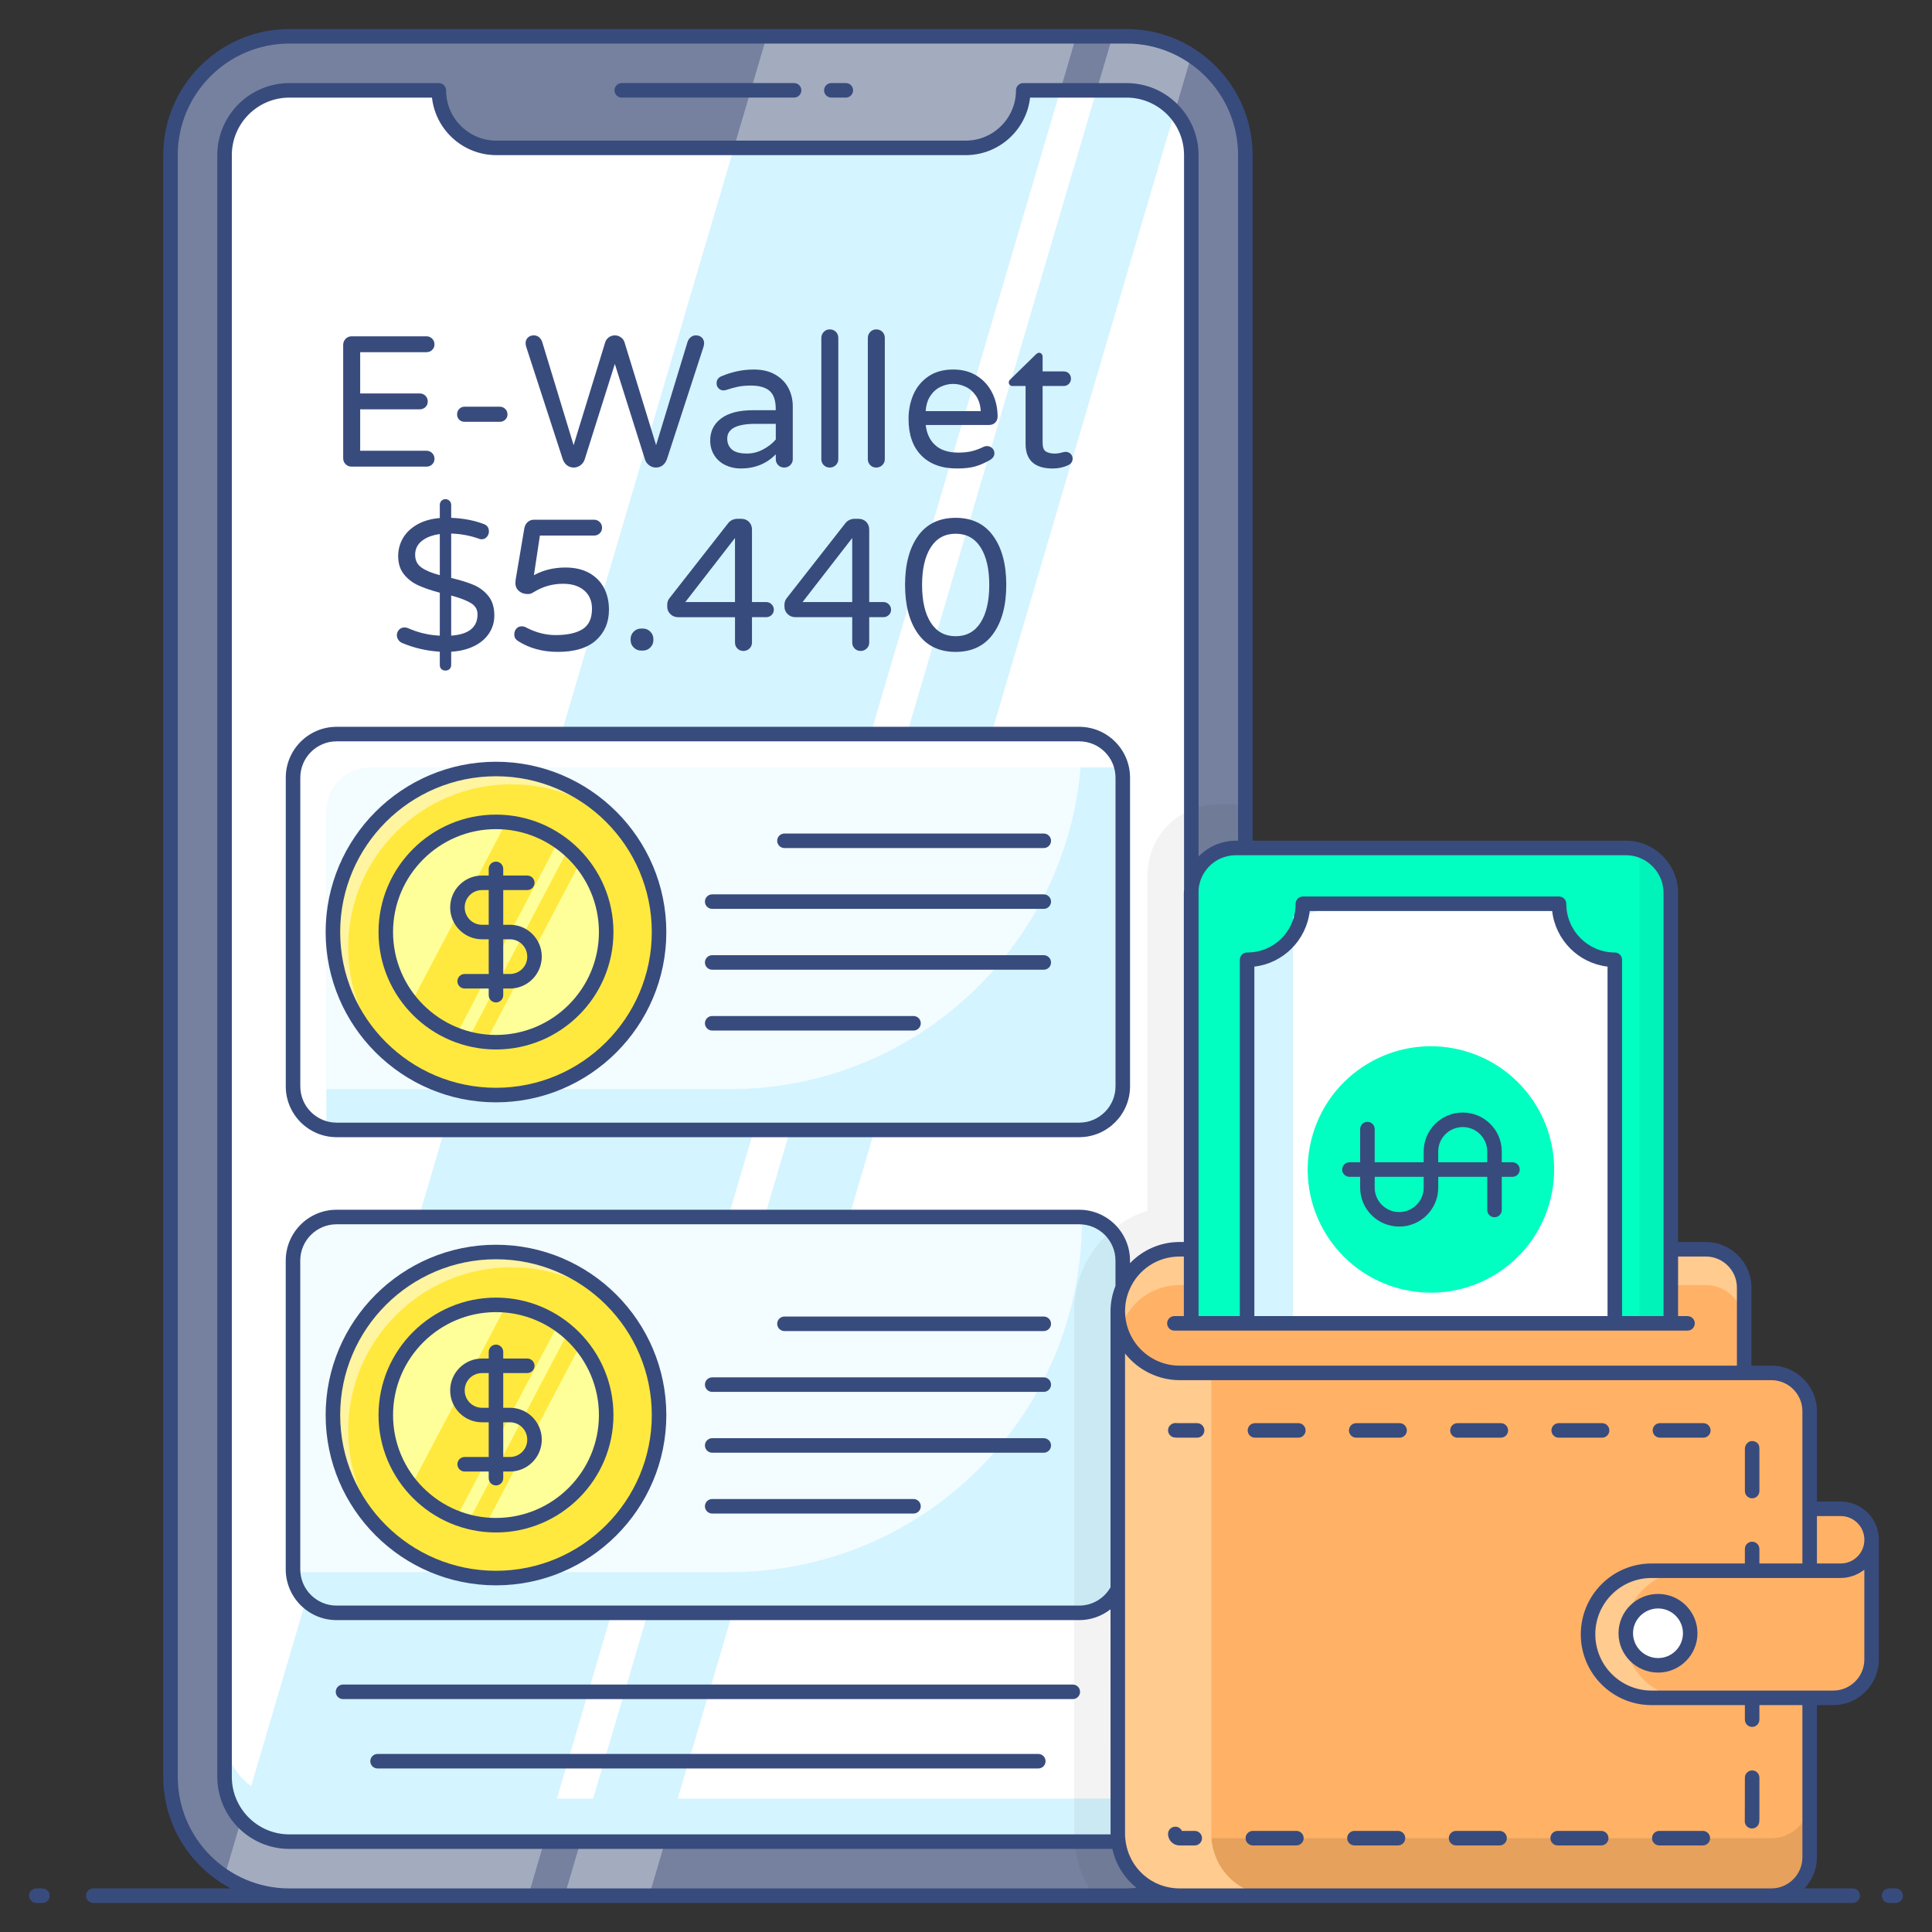 <svg id="Layer_1" enable-background="new 0 0 133 133" height="512" viewBox="0 0 133 133" width="512" xmlns="http://www.w3.org/2000/svg"><rect x="0" y="0" width="133" height="133" fill="#333333" stroke="none"/><g id="E_Wallet"><g><g><g><g><path d="m85.72 10.679v111.65c0 2.52-1.14 4.77-2.92 6.27-1.42 1.19-3.26 1.9-5.26 1.9h-57.63c-1.65 0-3.17-.48-4.45-1.33-2.24-1.46-3.72-3.98-3.72-6.84v-111.65c0-4.52 3.66-8.17 8.17-8.17h57.63c1.64 0 3.18.48 4.47 1.33 2.23 1.46 3.71 3.97 3.71 6.84z" fill="#76819f"/></g><g opacity=".05"><path d="m85.72 55.379v66.95c0 2.52-1.14 4.77-2.92 6.27-1.42 1.19-3.26 1.9-5.26 1.9h-2.2c-.88-1.19-1.39-2.66-1.39-4.25v-36c0-3.23 2.12-5.98 5.05-6.91v-23.13c0-2.67 2.16-4.83 4.83-4.83z"/></g><g><g><path d="m74.085 2.502-37.718 127.997h-16.452c-1.646 0-3.181-.486-4.459-1.328l37.325-126.668z" fill="#a3acbf"/></g><g><path d="m82.012 3.83-37.325 126.668h-5.819l37.718-127.997h.96c1.646 0 3.181.486 4.465 1.328z" fill="#a3acbf"/></g></g><g><path d="m81.99 10.679v111.65c0 1.84-1.11 3.43-2.71 4.11-.53.23-1.11.35-1.73.35h-57.64c-1.32 0-2.5-.58-3.31-1.49-.7-.79-1.14-1.82-1.14-2.97v-111.65c0-2.46 1.99-4.47 4.45-4.47h10.3c0 2.2 1.78 3.97 3.95 3.97h32.32c2.19 0 3.96-1.77 3.96-3.97h7.11c1.32 0 2.5.59 3.31 1.5.7.79 1.13 1.83 1.13 2.97z" fill="#fff"/></g><g><path d="m82.006 119.36v2.962c0 2.463-1.996 4.459-4.459 4.459h-57.631c-2.457 0-4.459-1.996-4.459-4.459v-2.962c0 2.463 2.002 4.459 4.459 4.459h57.631c2.463-0 4.459-1.996 4.459-4.459z" fill="#d4f4ff"/></g><g opacity=".05"><path d="m81.99 55.749v66.58c0 1.84-1.11 3.43-2.71 4.11-.53.23-1.11.35-1.73.35h-3.57c-.02-.18-.03-.36-.03-.54v-36c0-3.23 2.12-5.98 5.05-6.91v-23.13c0-2.02 1.23-3.74 2.99-4.46z"/></g><g><g><path d="m72.994 6.211-35.535 120.578h-17.551c-1.319 0-2.497-.584-3.307-1.492l33.925-115.121h15.952c2.194 0 3.966-1.772 3.966-3.966z" fill="#d4f4ff"/></g></g><g><path d="m80.862 7.702-35.081 119.087h-5.825l35.535-120.578h2.064c1.319 0 2.497.584 3.307 1.491z" fill="#d4f4ff"/></g></g><g><g><path d="m77.293 53.534v21.25c0 1.657-1.343 3-3 3h-51.12c-1.657 0-3-1.343-3-3v-21.25c0-1.657 1.343-3 3-3h51.12c1.657 0 3 1.343 3 3z" fill="#f3fcff"/></g><g><path d="m77.293 53.539v21.25c0 1.65-1.34 3-3 3h-51.12c-1.6 0-2.9-1.25-2.99-2.82.06.01.12.01.18.01h29.87c13.39 0 24.25-10.86 24.25-24.25 0-.06 0-.12-.01-.18 1.58.09 2.82 1.39 2.82 2.99z" fill="#d4f4ff"/></g><g><path d="m77.223 52.899c-.21-.05-.42-.07-.64-.07h-51.12c-1.65 0-3 1.34-3 3v21.25c0 .22.02.43.07.64-1.35-.29-2.36-1.5-2.36-2.93v-21.25c0-1.66 1.34-3 3-3h51.12c1.44 0 2.64 1.01 2.93 2.36z" fill="#fff"/></g></g><g><g><path d="m77.29 86.789v21.25c0 1.65-1.34 3-3 3h-51.12c-1.65 0-3-1.35-3-3v-21.25c0-1.66 1.35-3 3-3h51.12c.87 0 1.65.37 2.2.96.5.53.8 1.25.8 2.04z" fill="#f3fcff"/></g><g><path d="m50.233 108.229c13.393 0 24.25-10.857 24.25-24.25v-0c0-.06 0-.12-.01-.18 1.58.09 2.82 1.39 2.82 2.99v21.25c0 1.657-1.343 3-3 3h-51.12c-1.6 0-2.9-1.25-2.99-2.82.06.01.12.01.18.01z" fill="#d4f4ff"/></g><g opacity=".05"><path d="m77.29 86.789v21.25c0 1.65-1.34 3-3 3h-.34v-20.79c0-2.2.98-4.18 2.54-5.5.5.53.8 1.25.8 2.04z"/></g></g><g><g><path d="m45.369 64.165c0 6.194-5.026 11.22-11.226 11.22s-11.226-5.026-11.226-11.22c0-6.2 5.026-11.226 11.226-11.226s11.226 5.026 11.226 11.226z" fill="#ffe93e"/></g><g opacity=".5"><path d="m42.587 56.78c-1.974-1.739-4.56-2.787-7.387-2.787-6.198 0-11.228 5.03-11.228 11.228 0 2.827 1.048 5.406 2.787 7.38-2.357-2.048-3.841-5.07-3.841-8.435 0-6.205 5.03-11.228 11.228-11.228 3.371-0 6.393 1.484 8.442 3.841z" fill="#fff"/></g><g><path d="m41.731 64.167c0 4.181-3.398 7.579-7.585 7.579-.241 0-.475-.012-.709-.031-.407-.037-.802-.111-1.19-.21-.284-.074-.561-.16-.833-.271-1.215-.463-2.282-1.24-3.096-2.22-1.098-1.32-1.758-3.003-1.758-4.847 0-4.194 3.392-7.592 7.585-7.592.234 0 .469.012.703.031 1.32.123 2.547.586 3.583 1.301.241.16.469.339.691.53.302.265.592.555.845.87 1.104 1.314 1.764 3.009 1.764 4.86z" fill="#ffff9a"/></g><g><g><path d="m38.431 57.907-7.018 13.327c-1.215-.463-2.282-1.24-3.096-2.22l6.531-12.408c1.32.123 2.547.586 3.583 1.301z" fill="#ffe93e"/></g><g><path d="m39.967 59.307-6.531 12.408c-.407-.037-.802-.111-1.19-.21l6.876-13.068c.302.265.592.555.845.87z" fill="#ffe93e"/></g></g></g><g><g><path d="m45.369 97.415c0 6.194-5.026 11.22-11.226 11.22s-11.226-5.026-11.226-11.22c0-6.2 5.026-11.226 11.226-11.226s11.226 5.026 11.226 11.226z" fill="#ffe93e"/></g><g opacity=".5"><path d="m42.587 90.03c-1.974-1.739-4.56-2.787-7.387-2.787-6.198 0-11.228 5.03-11.228 11.228 0 2.827 1.048 5.406 2.787 7.38-2.357-2.048-3.841-5.07-3.841-8.435 0-6.205 5.03-11.228 11.228-11.228 3.371 0 6.393 1.484 8.442 3.841z" fill="#fff"/></g><g><path d="m41.731 97.417c0 4.181-3.398 7.579-7.585 7.579-.241 0-.475-.012-.709-.031-.407-.037-.802-.111-1.19-.21-.284-.074-.561-.16-.833-.271-1.215-.463-2.282-1.24-3.096-2.22-1.098-1.32-1.758-3.003-1.758-4.847 0-4.194 3.392-7.592 7.585-7.592.234 0 .469.012.703.031 1.32.123 2.547.586 3.583 1.301.241.16.469.339.691.53.302.265.592.555.845.87 1.104 1.314 1.764 3.009 1.764 4.86z" fill="#ffff9a"/></g><g><g><path d="m38.431 91.157-7.018 13.327c-1.215-.463-2.282-1.24-3.096-2.22l6.531-12.408c1.32.123 2.547.586 3.583 1.301z" fill="#ffe93e"/></g><g><path d="m39.967 92.557-6.531 12.408c-.407-.037-.802-.111-1.19-.21l6.876-13.068c.302.265.592.555.845.87z" fill="#ffe93e"/></g></g></g></g><g><g><g><g><path d="m120.066 88.637v5.873h-38.867c-2.347 0-4.25-1.903-4.25-4.25v-.013c0-2.347 1.903-4.25 4.25-4.25h36.227c1.458-0 2.64 1.182 2.64 2.64z" fill="#ffb266"/></g><g><path d="m120.066 88.637v2.468c0-1.452-1.188-2.64-2.64-2.64h-36.227c-1.927 0-3.55 1.28-4.078 3.035-.106-.396-.171-.805-.171-1.24v-.013c0-2.349 1.9-4.25 4.25-4.25h36.227c1.452 0 2.64 1.188 2.64 2.64z" fill="#ffcb8f"/></g></g><g><g><path d="m128.842 105.992v.013c0 1.175-.95 2.125-2.125 2.125h-2.138v-4.263h2.138c1.174 0 2.125.95 2.125 2.125z" fill="#ffb266"/></g><g><path d="m124.579 97.15v30.711c0 1.458-1.182 2.64-2.64 2.64h-40.741c-2.347 0-4.25-1.903-4.25-4.25v-35.99c0 2.349 1.9 4.25 4.25 4.25h40.741c1.458 0 2.64 1.182 2.64 2.64z" fill="#ffb266"/></g><g opacity=".1"><path d="m124.579 123.906v3.955c0 1.457-1.18 2.637-2.637 2.637h-40.744c-2.348 0-4.244-1.896-4.244-4.244v-3.968c0 2.348 1.896 4.256 4.244 4.256h40.744c1.457 0 2.637-1.18 2.637-2.637z"/></g><g><path d="m87.639 130.5h-6.44c-2.349 0-4.25-1.9-4.25-4.25v-35.99c0 2.349 1.9 4.25 4.25 4.25h2.191v31.74c0 2.349 1.901 4.25 4.25 4.25z" fill="#ffcb8f"/></g><g><path d="m128.842 106.005v8.235c0 1.458-1.182 2.64-2.64 2.64h-12.511c-2.413 0-4.368-1.956-4.368-4.368v-.013c0-2.413 1.956-4.368 4.368-4.368h13.026c1.174 0 2.125-.95 2.125-2.125z" fill="#ffb266"/></g><g><path d="m111.844 112.499v.013c0 2.415 1.953 4.368 4.368 4.368h-2.521c-2.415 0-4.368-1.953-4.368-4.368v-.013c0-2.415 1.953-4.368 4.368-4.368h2.521c-2.415 0-4.368 1.953-4.368 4.368z" fill="#ffcb8f"/></g><g><path d="m116.355 112.434c0 1.224-.983 2.207-2.208 2.207-1.224 0-2.227-.983-2.227-2.207 0-1.224 1.003-2.208 2.227-2.208 1.224 0 2.208.983 2.208 2.208z" fill="#fff"/></g></g></g><g><g><path d="m115.02 61.439v29.662h-33.024v-29.662c0-.164.015-.329.045-.478.015-.149.045-.299.09-.433 0-.015.015-.03.015-.03.045-.15.105-.299.179-.433.015-.03.03-.06.045-.09.06-.105.12-.209.194-.299.344-.493.837-.882 1.435-1.106.329-.12.687-.194 1.076-.194h26.882c.322 0 .623.067.912.16v-.011c.149.045.299.12.448.179.149.075.284.164.418.254.12.09.239.194.359.299.12.12.224.239.314.359.105.135.179.269.254.403.075.134.149.284.194.448.06.149.09.299.12.463.03.164.045.344.045.508z" fill="#00ffc1"/></g><g opacity=".05"><path d="m115.02 61.439v29.662h-2.152v-32.576c.149.045.299.12.448.179.149.075.284.164.418.254.12.09.239.194.359.299.12.12.224.239.314.359.105.135.179.269.254.403.075.134.149.284.194.448.06.149.09.299.12.463.03.164.045.344.045.508z"/></g><g><path d="m111.164 66.072v25.029h-25.313v-25.029c.164 0 .329-.015.478-.03.149-.015.299-.045.433-.09.926-.209 1.718-.777 2.241-1.524.015-.015.015-.03.03-.045.134-.194.239-.403.344-.613 0-.015 0-.03.015-.045.09-.224.164-.463.209-.702h.015c.045-.254.075-.523.075-.807h17.633c0 2.137 1.718 3.855 3.84 3.855z" fill="#fff"/></g><g><path d="m89.004 64.428v26.673h-3.153v-25.029c.164 0 .329-.015.478-.03.149-.015.299-.045.433-.09.926-.209 1.718-.777 2.241-1.524z" fill="#d4f4ff"/></g><g><path d="m89.695 62.222h1.719c-.513.423-1.129.706-1.796.808.051-.269.077-.539.077-.808z" fill="#d4f4ff"/></g><g><path d="m89.618 63.03c-.115.513-.321.988-.616 1.398v-1.347c.205 0 .41-.013.616-.051z" fill="#d4f4ff"/></g><g><ellipse cx="98.508" cy="80.513" fill="#00ffc1" rx="8.482" ry="8.482" transform="matrix(.235 -.972 .972 .235 -2.903 157.336)"/></g></g><g fill="#384b7d"><path d="m2.923 130h-.423c-.276 0-.5.224-.5.5s.224.5.5.5h.423c.276 0 .5-.224.5-.5s-.224-.5-.5-.5z"/><path d="m130.5 130h-.452c-.276 0-.5.224-.5.5s.224.5.5.5h.452c.276 0 .5-.224.5-.5s-.224-.5-.5-.5z"/><path d="m42.801 6.718h11.865c.276 0 .5-.224.5-.5s-.224-.5-.5-.5h-11.865c-.276 0-.5.224-.5.5s.224.5.5.5z"/><path d="m57.229 6.718h.999c.276 0 .5-.224.5-.5s-.224-.5-.5-.5h-.999c-.276 0-.5.224-.5.5s.224.5.5.5z"/><path d="m23.613 116.966h50.239c.276 0 .5-.224.5-.5s-.224-.5-.5-.5h-50.239c-.276 0-.5.224-.5.5s.224.5.5.5z"/><path d="m71.477 120.743h-45.485c-.276 0-.5.224-.5.5s.224.5.5.5h45.485c.276 0 .5-.224.5-.5s-.224-.5-.5-.5z"/><path d="m24.203 32.123h5.154c.155 0 .286-.051.392-.154.108-.104.161-.232.161-.386 0-.155-.053-.284-.161-.392-.107-.107-.237-.16-.392-.16h-4.562v-2.853h4.1c.154 0 .285-.052.392-.155.107-.102.16-.231.16-.386 0-.154-.053-.284-.16-.391-.108-.108-.238-.161-.392-.161h-4.1v-2.841h4.562c.155 0 .286-.051.392-.154.108-.102.161-.231.161-.386 0-.154-.053-.284-.161-.391-.107-.108-.237-.161-.392-.161h-5.154c-.163 0-.3.057-.411.174-.112.115-.167.255-.167.417v7.802c0 .163.055.3.167.411.111.112.248.167.411.167z"/><path d="m31.979 29.038h2.43c.145 0 .27-.049.372-.147.102-.099.155-.221.155-.367 0-.145-.052-.27-.155-.372-.103-.103-.227-.154-.372-.154h-2.43c-.145 0-.268.051-.366.154-.098.102-.147.227-.147.372 0 .146.049.268.147.367.098.098.221.147.366.147z"/><path d="m38.739 31.608c.069.189.169.333.302.431.133.098.284.147.456.147.172 0 .328-.053.47-.16.141-.107.237-.247.289-.418l2.07-6.554 2.069 6.554c.051.172.147.312.29.418.141.107.297.16.469.16.172 0 .323-.049.456-.147.133-.098.233-.242.302-.431l2.52-7.737c.025-.094.038-.167.038-.219.008-.162-.041-.297-.147-.405-.107-.107-.247-.16-.417-.16-.137 0-.257.043-.36.128-.104.086-.176.198-.219.335l-2.16 7.095-2.171-7.07c-.043-.145-.127-.263-.251-.352-.124-.09-.264-.135-.417-.135-.155 0-.294.045-.418.135-.123.09-.207.207-.25.352l-2.172 7.07-2.159-7.095c-.043-.137-.116-.249-.219-.335-.104-.085-.223-.128-.36-.128-.172 0-.311.053-.418.16-.107.108-.156.243-.148.405 0 .051.013.124.039.219z"/><path d="m49.942 32.02c.321.154.67.231 1.047.231.977 0 1.782-.325 2.416-.977v.334c0 .163.056.3.167.412.111.111.249.166.411.166.163 0 .302-.055.418-.166.115-.112.174-.249.174-.412v-3.637c0-.446-.097-.859-.29-1.241-.193-.381-.493-.691-.9-.932-.407-.24-.906-.36-1.498-.36-.754 0-1.495.155-2.223.463-.224.094-.335.256-.335.488 0 .137.047.252.141.346.094.095.206.141.335.141.043 0 .098-.008.166-.025.309-.103.59-.18.842-.231.253-.051.542-.077.868-.077.591 0 1.026.124 1.304.372.278.249.417.656.417 1.222v.103h-1.555c-.968 0-1.703.188-2.204.566-.501.377-.752.883-.752 1.517 0 .385.094.726.283 1.022.188.295.444.52.765.675zm2.063-2.841h1.401v1.079c-.24.275-.536.504-.887.688-.351.184-.715.276-1.092.276-.488 0-.838-.094-1.047-.282-.21-.189-.316-.437-.316-.746 0-.677.647-1.016 1.941-1.016z"/><path d="m57.119 32.187c.162 0 .301-.055.417-.166.116-.112.174-.249.174-.412v-8.341c0-.172-.055-.313-.167-.425-.111-.111-.253-.167-.424-.167-.163 0-.3.059-.412.174-.111.116-.166.255-.166.418v8.341c0 .163.055.3.166.412.112.111.249.166.412.166z"/><path d="m60.32 32.187c.162 0 .301-.055.417-.166.116-.112.174-.249.174-.412v-8.341c0-.172-.055-.313-.167-.425-.111-.111-.253-.167-.424-.167-.163 0-.3.059-.412.174-.111.116-.166.255-.166.418v8.341c0 .163.055.3.166.412.112.111.249.166.412.166z"/><path d="m65.872 32.251c.515 0 .934-.047 1.26-.141.325-.094.655-.236.99-.425.223-.129.334-.287.334-.475 0-.146-.051-.266-.154-.361-.102-.094-.223-.141-.36-.141-.086 0-.163.018-.231.051-.257.129-.521.228-.791.296-.27.069-.585.102-.945.102-.678 0-1.204-.166-1.581-.501-.377-.334-.599-.801-.668-1.401h4.358c.18 0 .323-.055.431-.167.107-.111.16-.248.16-.411 0-.583-.12-1.12-.36-1.613-.24-.493-.591-.887-1.053-1.183-.463-.295-1.011-.443-1.645-.443-.678 0-1.247.159-1.71.476-.462.317-.805.732-1.028 1.247-.223.514-.334 1.075-.334 1.684 0 1.079.293 1.917.881 2.512.587.595 1.403.893 2.448.893zm-1.824-5c.188-.282.424-.491.706-.623.283-.133.57-.2.862-.2.291 0 .578.067.861.2s.521.341.713.623c.193.282.302.634.327 1.053h-3.792c.026-.419.133-.771.322-1.053z"/><path d="m69.69 26.571h.912v3.984c0 1.131.625 1.697 1.876 1.697.378 0 .733-.077 1.067-.231.198-.104.296-.253.296-.45 0-.129-.047-.238-.141-.328-.094-.09-.202-.135-.321-.135-.061 0-.11.004-.148.014-.039.008-.075.017-.109.025-.172.051-.343.077-.515.077-.24 0-.439-.045-.597-.135-.159-.09-.237-.302-.237-.636v-3.882h1.452c.145 0 .266-.049.36-.148.094-.098.141-.216.141-.354 0-.145-.047-.265-.141-.36-.094-.094-.214-.141-.36-.141h-1.452v-1.028c0-.068-.024-.129-.071-.18-.047-.051-.105-.077-.174-.077-.069 0-.141.039-.219.116l-1.748 1.709c-.077.061-.116.133-.116.219 0 .069.024.127.071.174.047.047.105.071.174.071z"/><path d="m27.738 37.049c-.219.378-.327.789-.327 1.234 0 .506.133.924.398 1.253.265.331.597.585.996.765.398.18.889.347 1.472.502v2.956c-.763-.034-1.491-.206-2.185-.515-.077-.033-.159-.051-.245-.051-.154 0-.28.053-.379.161-.098.107-.147.233-.147.379 0 .112.033.216.102.315.068.099.154.169.257.212.805.343 1.67.544 2.596.605v.912c0 .12.037.214.109.282.073.069.165.104.277.104.119 0 .216-.037.289-.11.073-.072.109-.165.109-.276v-.912c.592-.035 1.112-.161 1.562-.38.451-.219.797-.511 1.042-.881.244-.368.366-.779.366-1.233 0-.557-.137-1.005-.411-1.343-.274-.339-.615-.594-1.022-.766-.407-.171-.919-.329-1.537-.475v-3.059c.668.026 1.294.141 1.878.347.085.034.154.051.205.051.155 0 .278-.055.373-.167.094-.111.141-.235.141-.372 0-.257-.12-.428-.36-.514-.652-.249-1.397-.39-2.237-.425v-.887c0-.111-.038-.205-.115-.282-.077-.077-.172-.116-.282-.116-.112 0-.204.039-.277.116-.072.077-.109.172-.109.282v.9c-.609.052-1.129.202-1.562.45-.433.249-.758.562-.977.938zm3.322 3.946c.6.163 1.052.337 1.357.521.304.184.456.443.456.777 0 .891-.604 1.38-1.813 1.465zm-2.018-3.759c.309-.245.72-.401 1.234-.47v2.828c-.557-.146-.979-.322-1.266-.527-.288-.206-.431-.497-.431-.874 0-.394.154-.713.462-.957z"/><path d="m40.109 43.309c-.429.274-1.05.411-1.864.411-.693 0-1.38-.18-2.056-.54-.086-.043-.176-.065-.27-.065-.155 0-.278.054-.372.161-.095.108-.142.237-.142.392 0 .12.022.212.065.276s.107.127.192.186c.78.497 1.692.746 2.738.746 1.165 0 2.043-.268 2.635-.803.591-.536.886-1.236.886-2.101 0-.566-.115-1.067-.346-1.504-.232-.437-.572-.779-1.022-1.028-.45-.248-.993-.372-1.627-.372-.797 0-1.521.176-2.171.527l.411-2.726h3.727c.155 0 .286-.051.392-.154.108-.102.161-.231.161-.386 0-.154-.053-.285-.161-.391-.107-.108-.237-.161-.392-.161h-4.125c-.18 0-.333.058-.456.174-.124.115-.2.272-.225.469l-.578 3.419c-.018.103-.026.206-.026.309 0 .223.082.403.245.54.162.137.364.206.604.206.12 0 .221-.024.302-.071.082-.047.131-.075.148-.084.609-.368 1.269-.552 1.98-.552.616 0 1.102.154 1.458.462.356.309.533.729.533 1.259 0 .66-.214 1.128-.642 1.402z"/><path d="m44.131 43.271c-.198 0-.366.07-.507.212-.142.141-.212.311-.212.507v.077c0 .197.07.366.212.507.141.141.31.212.507.212h.129c.197 0 .366-.071.507-.212.141-.141.212-.311.212-.507v-.077c0-.197-.071-.366-.212-.507-.141-.142-.311-.212-.507-.212z"/><path d="m50.764 44.646c.112.111.249.166.412.166.162 0 .301-.055.417-.166.116-.112.174-.249.174-.412v-1.748h.977c.145 0 .27-.049.372-.147.103-.098.155-.221.155-.366s-.052-.27-.155-.373c-.102-.102-.227-.154-.372-.154h-.977v-4.987c0-.213-.069-.392-.206-.533-.137-.141-.317-.211-.54-.211h-.257c-.128 0-.25.027-.366.083-.115.056-.207.131-.276.225l-4.035 5.155c-.104.129-.155.282-.155.462v.116c0 .206.073.379.219.521.145.141.321.211.527.211h3.92v1.748c0.0.163.055.3.166.412zm-3.586-3.201 3.419-4.409v4.409z"/><path d="m54.002 41.638v.116c0 .206.073.379.219.521.145.141.321.211.527.211h3.92v1.748c0 .163.055.3.166.412.112.111.249.166.412.166.162 0 .301-.055.417-.166.116-.112.174-.249.174-.412v-1.748h.977c.145 0 .27-.049.372-.147.102-.098.155-.221.155-.366s-.052-.27-.155-.373c-.103-.102-.227-.154-.372-.154h-.977v-4.987c0-.213-.069-.392-.206-.533-.137-.141-.317-.211-.54-.211h-.257c-.128 0-.25.027-.366.083-.115.056-.207.131-.276.225l-4.035 5.155c-.104.129-.155.282-.155.462zm4.666-4.601v4.409h-3.419z"/><path d="m65.788 44.877c1.123 0 1.984-.415 2.584-1.247.6-.832.9-1.954.9-3.368 0-1.413-.299-2.535-.9-3.367-.599-.831-1.46-1.247-2.584-1.247-1.131 0-1.994.416-2.59 1.247-.595.832-.893 1.954-.893 3.367 0 1.414.298 2.536.893 3.368.596.832 1.459 1.247 2.59 1.247zm-1.715-7.197c.398-.625.971-.938 1.715-.938.746 0 1.318.313 1.716.938.398.625.597 1.486.597 2.583 0 1.106-.199 1.972-.597 2.597-.399.626-.971.938-1.716.938-.745 0-1.317-.313-1.715-.938-.399-.625-.597-1.492-.597-2.597-0-1.096.199-1.957.597-2.583z"/><path d="m74.293 50.034h-51.12c-1.93 0-3.5 1.57-3.5 3.5v21.25c0 1.93 1.57 3.5 3.5 3.5h51.12c1.93 0 3.5-1.57 3.5-3.5v-21.25c0-1.93-1.57-3.5-3.5-3.5zm2.5 24.75c0 1.379-1.121 2.5-2.5 2.5h-51.12c-1.379 0-2.5-1.121-2.5-2.5v-21.25c0-1.379 1.121-2.5 2.5-2.5h51.12c1.379 0 2.5 1.121 2.5 2.5z"/><path d="m34.144 52.439c-6.466 0-11.726 5.26-11.726 11.726 0 6.462 5.26 11.72 11.726 11.72s11.726-5.258 11.726-11.72c0-6.466-5.26-11.726-11.726-11.726zm0 22.445c-5.914 0-10.726-4.809-10.726-10.72 0-5.914 4.812-10.726 10.726-10.726s10.726 4.812 10.726 10.726c0 5.911-4.812 10.72-10.726 10.72z"/><path d="m34.144 56.078c-4.459 0-8.086 3.627-8.086 8.086 0 4.456 3.627 8.082 8.086 8.082s8.086-3.626 8.086-8.082c0-4.459-3.627-8.086-8.086-8.086zm0 15.168c-3.907 0-7.086-3.177-7.086-7.082 0-3.907 3.179-7.086 7.086-7.086s7.086 3.179 7.086 7.086c0 3.905-3.179 7.082-7.086 7.082z"/><path d="m35.107 63.662h-.464v-2.389h1.656c.276 0 .5-.224.5-.5s-.224-.5-.5-.5h-1.656v-.459c0-.276-.224-.5-.5-.5s-.5.224-.5.5v.459h-.464c-1.207 0-2.189.982-2.189 2.199 0 1.207.982 2.189 2.189 2.189h.464v2.389h-1.656c-.276 0-.5.224-.5.5s.224.5.5.5h1.656v.459c0 .276.224.5.5.5s.5-.224.5-.5v-.459h.464c1.207 0 2.189-.982 2.189-2.199 0-1.207-.982-2.189-2.189-2.189zm-1.928 0c-.656 0-1.189-.533-1.189-1.199 0-.656.533-1.189 1.189-1.189h.464v2.389zm1.928 3.389h-.464v-2.389h.464c.656 0 1.189.533 1.189 1.199 0 .656-.533 1.189-1.189 1.189z"/><path d="m34.144 85.689c-6.466 0-11.726 5.26-11.726 11.726 0 6.462 5.26 11.72 11.726 11.72s11.726-5.258 11.726-11.72c0-6.466-5.26-11.726-11.726-11.726zm0 22.445c-5.914 0-10.726-4.809-10.726-10.72 0-5.914 4.812-10.726 10.726-10.726s10.726 4.812 10.726 10.726c0 5.911-4.812 10.72-10.726 10.72z"/><path d="m34.144 89.328c-4.459 0-8.086 3.627-8.086 8.086 0 4.456 3.627 8.082 8.086 8.082s8.086-3.626 8.086-8.082c0-4.459-3.627-8.086-8.086-8.086zm0 15.168c-3.907 0-7.086-3.177-7.086-7.082 0-3.907 3.179-7.086 7.086-7.086s7.086 3.179 7.086 7.086c0 3.905-3.179 7.082-7.086 7.082z"/><path d="m35.107 96.912h-.464v-2.389h1.656c.276 0 .5-.224.5-.5s-.224-.5-.5-.5h-1.656v-.459c0-.276-.224-.5-.5-.5s-.5.224-.5.5v.459h-.464c-1.207 0-2.189.982-2.189 2.199 0 1.207.982 2.189 2.189 2.189h.464v2.389h-1.656c-.276 0-.5.224-.5.5s.224.5.5.5h1.656v.459c0 .276.224.5.5.5s.5-.224.5-.5v-.459h.464c1.207 0 2.189-.982 2.189-2.199 0-1.207-.982-2.189-2.189-2.189zm-1.928 0c-.656 0-1.189-.533-1.189-1.199 0-.656.533-1.189 1.189-1.189h.464v2.389zm1.928 3.389h-.464v-2.389h.464c.656 0 1.189.533 1.189 1.199 0 .656-.533 1.189-1.189 1.189z"/><path d="m71.853 57.381h-17.851c-.276 0-.5.224-.5.5s.224.5.5.5h17.851c.276 0 .5-.224.5-.5s-.224-.5-.5-.5z"/><path d="m71.853 61.568h-22.825c-.276 0-.5.224-.5.5s.224.5.5.5h22.825c.276 0 .5-.224.5-.5s-.224-.5-.5-.5z"/><path d="m71.853 65.756h-22.825c-.276 0-.5.224-.5.5s.224.5.5.5h22.825c.276 0 .5-.224.5-.5s-.224-.5-.5-.5z"/><path d="m62.886 69.943h-13.858c-.276 0-.5.224-.5.5s.224.5.5.5h13.858c.276 0 .5-.224.5-.5s-.224-.5-.5-.5z"/><path d="m71.853 90.631h-17.851c-.276 0-.5.224-.5.5s.224.5.5.5h17.851c.276 0 .5-.224.5-.5s-.224-.5-.5-.5z"/><path d="m71.853 94.818h-22.825c-.276 0-.5.224-.5.5s.224.5.5.5h22.825c.276 0 .5-.224.5-.5s-.224-.5-.5-.5z"/><path d="m71.853 99.006h-22.825c-.276 0-.5.224-.5.5s.224.5.5.5h22.825c.276 0 .5-.224.5-.5s-.224-.5-.5-.5z"/><path d="m62.886 103.193h-13.858c-.276 0-.5.224-.5.5s.224.5.5.5h13.858c.276 0 .5-.224.5-.5s-.224-.5-.5-.5z"/><path d="m110.229 126.04h-2.998c-.276 0-.5.224-.5.5s.224.5.5.5h2.998c.276 0 .5-.224.5-.5s-.224-.5-.5-.5z"/><path d="m117.223 126.04h-2.997c-.276 0-.5.224-.5.5s.224.5.5.5h2.997c.276 0 .5-.224.5-.5s-.224-.5-.5-.5z"/><path d="m96.239 126.04h-2.997c-.276 0-.5.224-.5.5s.224.5.5.5h2.997c.276 0 .5-.224.5-.5s-.224-.5-.5-.5z"/><path d="m103.233 126.04h-2.997c-.276 0-.5.224-.5.5s.224.5.5.5h2.997c.276 0 .5-.224.5-.5s-.224-.5-.5-.5z"/><path d="m89.245 126.04h-2.998c-.276 0-.5.224-.5.5s.224.5.5.5h2.998c.276 0 .5-.224.5-.5s-.224-.5-.5-.5z"/><path d="m120.619 121.877c-.276 0-.5.224-.5.5l-.006 2.939c-.031.274.165.522.439.555.291.029.525-.177.555-.439.008-.07.012-.14.012-.211v-2.844c0-.276-.224-.5-.5-.5z"/><path d="m82.247 126.04h-.884c-.079-.171-.253-.29-.454-.29-.276 0-.5.224-.5.5 0 .436.354.79.79.79h1.048c.276 0 .5-.224.5-.5s-.224-.5-.5-.5z"/><path d="m82.409 97.971h-1.21c-.084.001-.154.001-.237-.008-.254-.024-.521.169-.55.444-.029.274.169.521.444.55.179.019.217.013 1.553.014.276 0 .5-.224.5-.5s-.224-.5-.5-.5z"/><path d="m103.318 97.971h-2.987c-.276 0-.5.224-.5.5s.224.5.5.5h2.987c.276 0 .5-.224.5-.5s-.224-.5-.5-.5z"/><path d="m96.349 97.971h-2.987c-.276 0-.5.224-.5.5s.224.5.5.5h2.987c.276 0 .5-.224.5-.5s-.224-.5-.5-.5z"/><path d="m114.271 98.971h2.987c.276 0 .5-.224.5-.5s-.224-.5-.5-.5h-2.987c-.276 0-.5.224-.5.5s.224.5.5.5z"/><path d="m89.379 97.971h-2.987c-.276 0-.5.224-.5.5s.224.5.5.5h2.987c.276 0 .5-.224.5-.5s-.224-.5-.5-.5z"/><path d="m120.619 103.144c.276 0 .5-.224.5-.5v-2.864c-.001-.057-.004-.111-.009-.166-.024-.276-.27-.423-.54-.41-.274.024-.476.312-.451.587v2.854c0.0.276.224.5.5.5z"/><path d="m107.301 98.971h2.987c.276 0 .5-.224.5-.5s-.224-.5-.5-.5h-2.987c-.276 0-.5.224-.5.5s.224.5.5.5z"/><path d="m126.718 103.367h-1.639v-6.217c0-1.731-1.408-3.14-3.14-3.14h-1.37v-5.37c0-1.731-1.408-3.141-3.14-3.141h-1.91v-24.061c0-1.932-1.632-3.563-3.563-3.563h-25.727v-47.195c0-4.786-3.894-8.681-8.68-8.681h-57.63c-4.786 0-8.681 3.895-8.681 8.681v111.64c0 3.331 1.888 6.225 4.648 7.68h-9.465c-.276 0-.5.224-.5.5s.224.5.5.5h121.125c.276 0 .5-.224.5-.5s-.224-.5-.5-.5h-3.324c.526-.562.855-1.311.855-2.14v-10.48h1.124c1.731 0 3.14-1.408 3.14-3.14v-8.235-.013c0-1.447-1.178-2.625-2.625-2.625zm0 1c.896 0 1.625.729 1.625 1.625v.013c0 .896-.729 1.625-1.625 1.625h-1.639v-3.263zm-9.288-17.867c1.18 0 2.14.96 2.14 2.141v5.37h-38.37c-2.068 0-3.75-1.683-3.75-3.761 0-.51.101-1.001.302-1.465.584-1.389 1.938-2.285 3.448-2.285h.297v4.101h-.651c-.276 0-.5.224-.5.5s.224.5.5.5c.105 0 5.167 0 5.006 0h25.313 4.355.651c.276 0 .5-.224.5-.5s-.224-.5-.5-.5h-.651v-4.101zm-35.92-25.235c-.003.058-.014.115-.014.174v24.061h-.297c-1.318 0-2.534.548-3.409 1.457v-.177c0-1.93-1.57-3.5-3.5-3.5h-51.12c-1.93 0-3.5 1.57-3.5 3.5v21.25c0 1.93 1.57 3.5 3.5 3.5h51.12c.801 0 1.555-.272 2.159-.746.001 5.175-.002 14.786.002 15.496h-56.532c-2.184 0-3.96-1.776-3.96-3.96v-111.64c0-2.184 1.776-3.96 3.96-3.96h9.818c.249 2.225 2.142 3.96 4.432 3.96h32.31c2.29 0 4.183-1.735 4.432-3.96h6.639c2.184 0 3.96 1.776 3.96 3.96zm-5.061 48.004c-.444.776-1.256 1.261-2.159 1.261h-51.12c-1.379 0-2.5-1.121-2.5-2.5v-21.25c0-1.379 1.121-2.5 2.5-2.5h51.12c1.379 0 2.5 1.121 2.5 2.5v1.742c-.218.548-.341 1.127-.341 1.738zm34.215-18.669h-24.313v-24.058c1.995-.231 3.583-1.824 3.812-3.827h16.689c.229 2.002 1.816 3.596 3.812 3.827v24.058zm3.855-29.161v29.161h-2.855v-24.529c0-.276-.224-.5-.5-.5-1.842 0-3.34-1.505-3.34-3.355 0-.276-.224-.5-.5-.5h-17.633c-.276 0-.5.224-.5.5 0 1.882-1.468 3.355-3.341 3.355-.276 0-.5.224-.5.5v24.529h-2.841v-29.335c.069-.99.716-1.873 1.66-2.226.302-.11.598-.164.904-.164h.631c.008 0.0.016.005.024.005s.016-.004.024-.005h26.202c1.39 0 2.563 1.174 2.563 2.563zm-94.6 68.561c-4.235 0-7.681-3.445-7.681-7.68v-111.64c0-4.235 3.445-7.681 7.681-7.681h57.63c4.234 0 7.68 3.445 7.68 7.681v47.195h-.155c-.42 0-.839.075-1.252.227-.506.19-.95.49-1.312.864v-48.286c0-2.735-2.225-4.96-4.96-4.96h-7.11c-.276 0-.5.224-.5.5 0 1.908-1.552 3.46-3.46 3.46h-32.31c-1.908 0-3.46-1.552-3.46-3.46 0-.276-.224-.5-.5-.5h-10.29c-2.735 0-4.96 2.225-4.96 4.96v111.64c0 2.735 2.225 4.96 4.96 4.96h56.657c.232 1.067.82 2.005 1.658 2.675-.229.021-.457.045-.686.045zm104.159-2.14c0 1.18-.96 2.14-2.14 2.14h-40.74c-1.877 0-3.484-1.38-3.717-3.305-.025-.143-.033-.294-.033-.445v-33.077c.916 1.177 2.344 1.838 3.75 1.838h38.87 1.87c1.18 0 2.14.96 2.14 2.14v6.717 3.763h-2.96v-.999c0-.276-.224-.5-.5-.5s-.5.224-.5.5v.999h-6.428c-2.685 0-4.868 2.185-4.868 4.882 0 2.685 2.184 4.868 4.868 4.868h6.428v1.001c0 .276.224.5.5.5s.5-.224.5-.5v-1.001h2.96zm4.264-13.62c0 1.18-.96 2.14-2.14 2.14h-12.512c-2.133 0-3.868-1.735-3.868-3.881 0-2.134 1.735-3.869 3.868-3.869h6.923c.002 0 .003.001.005.001s.003-.001.005-.001h3.95c.002 0 .003.001.005.001s.003-.001.005-.001h2.134c.169 0 .333-.019.493-.05.051-.01.099-.026.149-.039.108-.027.214-.058.316-.098.054-.021.105-.046.157-.071.093-.044.183-.092.27-.147.049-.031.097-.062.144-.096.031-.023.066-.04.096-.064v6.175z"/><path d="m114.147 109.727c-1.504 0-2.728 1.215-2.728 2.707 0 1.493 1.224 2.708 2.728 2.708 1.493 0 2.708-1.215 2.708-2.708 0-1.492-1.215-2.707-2.708-2.707zm0 4.415c-.952 0-1.728-.767-1.728-1.708s.775-1.707 1.728-1.707c.941 0 1.708.766 1.708 1.707s-.767 1.708-1.708 1.708z"/><path d="m104.12 80.013h-.738v-.744c0-1.479-1.202-2.681-2.693-2.681-1.479 0-2.681 1.202-2.681 2.681v.744h-3.374v-2.284c0-.276-.224-.5-.5-.5s-.5.224-.5.5v2.284h-.738c-.276 0-.5.224-.5.5s.224.5.5.5h.738v.744c0 1.479 1.202 2.681 2.693 2.681 1.479 0 2.681-1.202 2.681-2.681v-.744h3.374v2.283c0 .276.224.5.5.5s.5-.224.5-.5v-2.283h.738c.276 0 .5-.224.5-.5s-.224-.5-.5-.5zm-6.112 1.744c0 .927-.754 1.681-1.693 1.681-.927 0-1.681-.754-1.681-1.681v-.744h3.374v.744zm1-1.744v-.744c0-.927.754-1.681 1.693-1.681.927 0 1.681.754 1.681 1.681v.744z"/></g></g></g></g></svg>